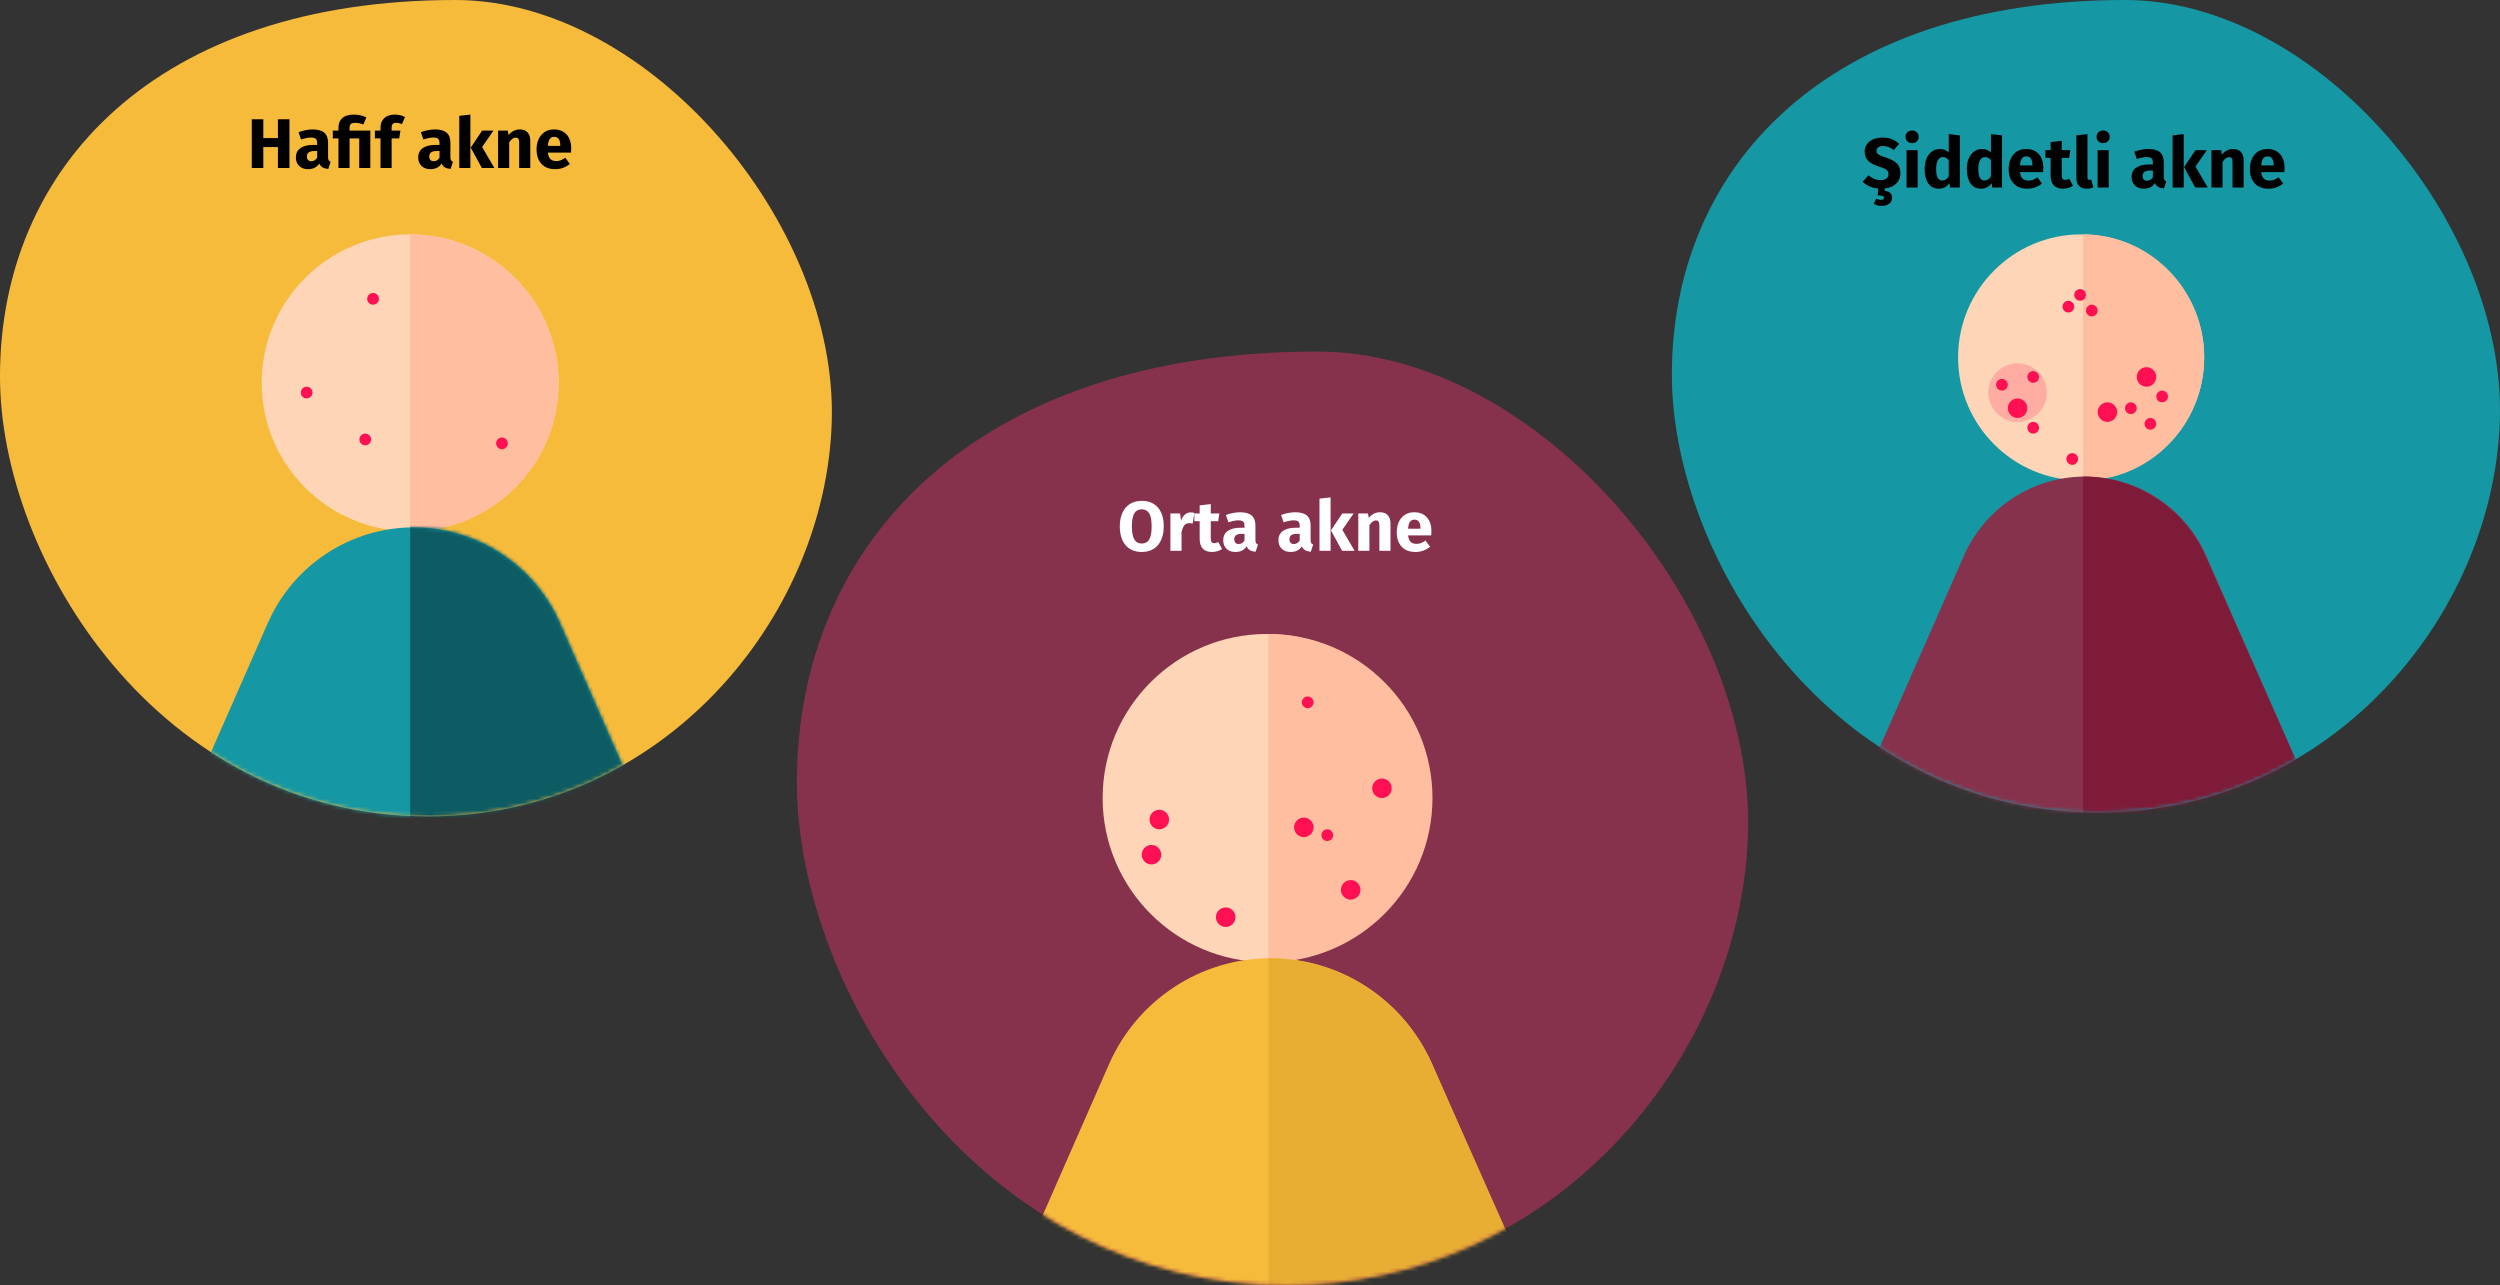 <?xml version="1.0" encoding="UTF-8"?>
<svg xmlns="http://www.w3.org/2000/svg" xmlns:xlink="http://www.w3.org/1999/xlink" width="640px" height="329px" viewBox="0 0 640 329" version="1.1">
  <rect x="0" y="0" width="640" height="329" fill="#333333" stroke="none"/>
  <title>Group 2@2x</title>
  <defs>
    <path d="M109.691,209 C168.958,209 211.261,158.87 212.921,108.144 C214.581,57.418 166.205,0 116.531,0 C40.362,0 -4.56060116e-23,42.507 -4.56060116e-23,96.402 C-4.56060116e-23,143.281 40.678,209 109.691,209 Z" id="path-1"></path>
    <path d="M116.023,165 L24.977,165 C21.555,165 18.31,163.472 16.126,160.83 C13.938,158.186 13.036,154.705 13.666,151.33 L20.662,113.707 L11.505,113.707 C7.613,113.707 3.988,111.734 1.863,108.461 C-0.258,105.188 -0.591,101.06 0.982,97.486 L33.115,24.455 C39.65,9.6 54.326,0 70.5,0 C86.677,0 101.35,9.6 107.888,24.458 L140.02,97.489 C141.59,101.06 141.258,105.188 139.136,108.461 C137.012,111.734 133.383,113.707 129.494,113.707 L120.334,113.707 L127.334,151.33 C127.963,154.705 127.061,158.189 124.874,160.83 C122.689,163.472 119.444,165 116.023,165 L116.023,165 Z" id="path-3"></path>
    <path d="M109.196,208 C168.194,208 210.306,158.11 211.959,107.627 C213.611,57.143 165.454,0 116.004,0 C40.18,0 0,42.304 0,95.941 C0,142.596 40.494,208 109.196,208 Z" id="path-5"></path>
    <path d="M125.437,239 C193.21,239 241.585,181.675 243.483,123.667 C245.382,65.66 190.062,0 133.258,0 C46.156,0 0,48.609 0,110.24 C0,163.848 46.517,239 125.437,239 Z" id="path-7"></path>
  </defs>
  <g id="Page-1" stroke="none" stroke-width="1" fill="none" fill-rule="evenodd">
    <g id="vorlage" transform="translate(-123, -1299)">
      <g id="Group-2" transform="translate(123, 1299)">
        <g id="Oval-Copy-2" transform="translate(-0, 0)" fill="#F7BB3C" fill-rule="nonzero">
          <path d="M109.691,209 C168.958,209 211.261,158.87 212.921,108.144 C214.581,57.418 166.205,0 116.531,0 C40.362,0 -4.56060116e-23,42.507 -4.56060116e-23,96.402 C-4.56060116e-23,143.281 40.678,209 109.691,209 Z" id="path-1"></path>
        </g>
        <g id="Group-19-Copy-Clipped" transform="translate(-0, 0)">
          <mask id="mask-2" fill="white">
            <use xlink:href="#path-1"></use>
          </mask>
          <g id="path-1"></g>
          <g id="Group-19-Copy" mask="url(#mask-2)">
            <g transform="translate(35.463, 60)" id="Group">
              <path d="M69.537,76 C48.584,76 31.537,58.953 31.537,38 C31.537,17.047 48.584,0 69.537,0 C90.489,0 107.537,17.047 107.537,38 C107.537,58.953 90.489,76 69.537,76 Z" id="Path" fill="#FFD5B8" fill-rule="nonzero"></path>
              <path d="M107.537,38 C107.537,17.047 90.489,0 69.537,0 L69.537,76 C90.489,76 107.537,58.953 107.537,38 Z" id="Path" fill="#FFBEA0" fill-rule="nonzero"></path>
              <circle id="Oval-Copy-7" fill="#FF1053" cx="93.037" cy="53.5" r="1.5"></circle>
              <circle id="Oval-Copy-11" fill="#FF1053" cx="60.037" cy="16.5" r="1.5"></circle>
              <circle id="Oval-Copy-8" fill="#FF1053" cx="43.037" cy="40.5" r="1.5"></circle>
              <circle id="Oval-Copy-9" fill="#FF1053" cx="58.037" cy="52.5" r="1.5"></circle>
              <path d="M43.5,338 C37.148,338 32,332.82 32,326.436 L32,227.564 C32,221.177 37.148,216 43.5,216 C49.852,216 55,221.177 55,227.564 L55,326.436 C55,332.82 49.852,338 43.5,338 L43.5,338 Z" id="Path" fill="#FFD5B8" fill-rule="nonzero"></path>
              <path d="M96.5,338 C90.148,338 85,332.82 85,326.436 L85,227.564 C85,221.177 90.148,216 96.5,216 C102.852,216 108,221.177 108,227.564 L108,326.436 C108,332.82 102.852,338 96.5,338 L96.5,338 Z" id="Path" fill="#FFBEA0" fill-rule="nonzero"></path>
              <g id="Group-4" transform="translate(-0, 75)">
                <g id="Path" fill="#1598A4" fill-rule="nonzero">
                  <path d="M116.023,165 L24.977,165 C21.555,165 18.31,163.472 16.126,160.83 C13.938,158.186 13.036,154.705 13.666,151.33 L20.662,113.707 L11.505,113.707 C7.613,113.707 3.988,111.734 1.863,108.461 C-0.258,105.188 -0.591,101.06 0.982,97.486 L33.115,24.455 C39.65,9.6 54.326,0 70.5,0 C86.677,0 101.35,9.6 107.888,24.458 L140.02,97.489 C141.59,101.06 141.258,105.188 139.136,108.461 C137.012,111.734 133.383,113.707 129.494,113.707 L120.334,113.707 L127.334,151.33 C127.963,154.705 127.061,158.189 124.874,160.83 C122.689,163.472 119.444,165 116.023,165 L116.023,165 Z" id="path-3"></path>
                </g>
                <g id="Path-Clipped">
                  <mask id="mask-4" fill="white">
                    <use xlink:href="#path-3"></use>
                  </mask>
                  <g id="path-3"></g>
                  <path d="M116.674,166.146 C120.217,166.146 123.577,164.596 125.839,161.918 C128.104,159.237 129.038,155.708 128.386,152.286 L121.139,114.141 L130.623,114.141 C134.651,114.141 138.408,112.14 140.604,108.821 C142.804,105.503 143.149,101.318 141.52,97.694 L108.248,23.649 C101.481,8.587 86.284,-1.146 69.537,-1.146 L69.537,166.146 L116.674,166.146 Z" id="Path" fill="#0D5B63" fill-rule="nonzero" mask="url(#mask-4)"></path>
                </g>
              </g>
            </g>
          </g>
        </g>
        <g transform="translate(428, 0)">
          <g id="Oval-Copy-4" fill="#1598A4" fill-rule="nonzero">
            <path d="M109.196,208 C168.194,208 210.306,158.11 211.959,107.627 C213.611,57.143 165.454,0 116.004,0 C40.18,0 0,42.304 0,95.941 C0,142.596 40.494,208 109.196,208 Z" id="path-5"></path>
          </g>
          <g id="Group-19-Clipped">
            <mask id="mask-6" fill="white">
              <use xlink:href="#path-5"></use>
            </mask>
            <g id="path-5"></g>
            <g id="Group-19" mask="url(#mask-6)">
              <g transform="translate(47.27, 60)" id="Group">
                <g id="Group-5" transform="translate(0, 0)" fill-rule="nonzero">
                  <path d="M57.5,63 C40.131,63 26,48.869 26,31.5 C26,14.131 40.131,0 57.5,0 C74.869,0 89,14.131 89,31.5 C89,48.869 74.869,63 57.5,63 Z" id="Path" fill="#FFD5B8"></path>
                  <path d="M89,31.5 C89,14.131 75.093,0 58,0 L58,63 C75.093,63 89,48.869 89,31.5 Z" id="Path" fill="#FFBEA0"></path>
                  <path d="M96.274,199 L20.725,199 C17.886,199 15.193,197.731 13.381,195.538 C11.566,193.342 10.817,190.452 11.34,187.65 L17.145,156.412 L9.547,156.412 C6.317,156.412 3.309,154.773 1.546,152.055 C-0.214,149.338 -0.49,145.911 0.815,142.943 L27.478,82.305 C32.901,69.971 45.079,62 58.5,62 C71.923,62 84.099,69.971 89.524,82.308 L116.187,142.946 C117.49,145.911 117.214,149.338 115.453,152.055 C113.691,154.773 110.68,156.412 107.453,156.412 L99.852,156.412 L105.66,187.65 C106.182,190.452 105.434,193.345 103.619,195.538 C101.806,197.731 99.113,199 96.274,199 L96.274,199 Z" id="Path" fill="#87324C"></path>
                  <path d="M96.098,199 C98.961,199 101.677,197.731 103.505,195.538 C105.335,193.342 106.09,190.452 105.564,187.65 L99.706,156.412 L107.372,156.412 C110.626,156.412 113.663,154.773 115.438,152.055 C117.216,149.338 117.495,145.911 116.178,142.943 L89.287,82.305 C83.818,69.971 71.536,62 58,62 L58,199 L96.098,199 Z" id="Path" fill="#7E1B38"></path>
                  <circle id="Oval-Copy-5" fill="#FF1053" cx="41.23" cy="44.5" r="2.5"></circle>
                  <circle id="Oval-Copy-18" fill-opacity="0.2" fill="#FF1053" cx="41.23" cy="40.5" r="7.5"></circle>
                  <circle id="Oval-Copy-13" fill="#FF1053" cx="64.23" cy="45.5" r="2.5"></circle>
                  <circle id="Oval-Copy-20" fill="#FF1053" cx="74.23" cy="36.5" r="2.5"></circle>
                  <circle id="Oval-Copy-12" fill="#FF1053" cx="45.23" cy="36.5" r="1.5"></circle>
                  <circle id="Oval-Copy-17" fill="#FF1053" cx="37.23" cy="38.5" r="1.5"></circle>
                  <circle id="Oval-Copy-19" fill="#FF1053" cx="45.23" cy="49.5" r="1.5"></circle>
                  <circle id="Oval-Copy-14" fill="#FF1053" cx="75.23" cy="48.5" r="1.5"></circle>
                  <circle id="Oval-Copy-21" fill="#FF1053" cx="55.23" cy="57.5" r="1.5"></circle>
                  <circle id="Oval-Copy-22" fill="#FF1053" cx="54.23" cy="18.5" r="1.5"></circle>
                  <circle id="Oval-Copy-23" fill="#FF1053" cx="57.23" cy="15.5" r="1.5"></circle>
                  <circle id="Oval-Copy-24" fill="#FF1053" cx="60.23" cy="19.5" r="1.5"></circle>
                  <circle id="Oval-Copy-15" fill="#FF1053" cx="70.23" cy="44.5" r="1.5"></circle>
                  <circle id="Oval-Copy-16" fill="#FF1053" cx="78.23" cy="41.5" r="1.5"></circle>
                </g>
                <path d="M36.5,260 C31.253,260 27,255.712 27,250.427 L27,168.573 C27,163.286 31.253,159 36.5,159 C41.747,159 46,163.286 46,168.573 L46,250.427 C46,255.712 41.747,260 36.5,260 L36.5,260 Z" id="Path" fill="#FFD5B8" fill-rule="nonzero"></path>
                <path d="M79.5,260 C74.253,260 70,255.712 70,250.427 L70,168.573 C70,163.286 74.253,159 79.5,159 C84.747,159 89,163.286 89,168.573 L89,250.427 C89,255.712 84.747,260 79.5,260 L79.5,260 Z" id="Path" fill="#FFBEA0" fill-rule="nonzero"></path>
              </g>
            </g>
          </g>
        </g>
        <g id="Group" transform="translate(204, 90)">
          <g id="Oval-Copy-10" transform="translate(0, 0)" fill="#87324C" fill-rule="nonzero">
            <path d="M125.437,239 C193.21,239 241.585,181.675 243.483,123.667 C245.382,65.66 190.062,0 133.258,0 C46.156,0 0,48.609 0,110.24 C0,163.848 46.517,239 125.437,239 Z" id="path-7"></path>
          </g>
          <g id="Group-19-Clipped" transform="translate(0, 0)">
            <mask id="mask-8" fill="white">
              <use xlink:href="#path-7"></use>
            </mask>
            <g id="path-7"></g>
            <g id="Group-19" mask="url(#mask-8)">
              <g transform="translate(43.277, 72.3)" id="Group">
                <path d="M77,84 C53.842,84 35,65.158 35,42 C35,18.842 53.842,0 77,0 C100.158,0 119,18.842 119,42 C119,65.158 100.158,84 77,84 Z" id="Path" fill="#FFD5B8" fill-rule="nonzero"></path>
                <circle id="Oval" fill="#FF1053" cx="49.5" cy="47.5" r="2.5"></circle>
                <circle id="Oval-Copy" fill="#FF1053" cx="47.5" cy="56.5" r="2.5"></circle>
                <path d="M119.438,42 C119.438,18.842 100.596,0 77.438,0 L77.438,84 C100.596,84 119.438,65.158 119.438,42 Z" id="Path" fill="#FFBEA0" fill-rule="nonzero"></path>
                <circle id="Oval-Copy-3" fill="#FF1053" cx="86.5" cy="49.5" r="2.5"></circle>
                <circle id="Oval-Copy-25" fill="#FF1053" cx="92.5" cy="51.5" r="1.5"></circle>
                <circle id="Oval-Copy-26" fill="#FF1053" cx="87.5" cy="17.5" r="1.5"></circle>
                <circle id="Oval-Copy-5" fill="#FF1053" cx="106.5" cy="39.5" r="2.5"></circle>
                <circle id="Oval-Copy-6" fill="#FF1053" cx="98.5" cy="65.5" r="2.5"></circle>
                <circle id="Oval-Copy-7" fill="#FF1053" cx="66.5" cy="72.5" r="2.5"></circle>
                <path d="M128.366,266 L27.634,266 C23.848,266 20.258,264.305 17.841,261.376 C15.421,258.443 14.423,254.582 15.119,250.839 L22.86,209.112 L12.729,209.112 C8.423,209.112 4.412,206.923 2.061,203.293 C-0.286,199.663 -0.654,195.085 1.087,191.121 L36.638,110.123 C43.868,93.647 60.105,83 78,83 C95.898,83 112.132,93.647 119.365,110.126 L154.916,191.124 C156.653,195.085 156.285,199.663 153.938,203.293 C151.588,206.923 147.573,209.112 143.27,209.112 L133.136,209.112 L140.88,250.839 C141.576,254.582 140.578,258.446 138.158,261.376 C135.742,264.305 132.151,266 128.366,266 L128.366,266 Z" id="Path" fill="#F7BB3C" fill-rule="nonzero"></path>
                <path d="M128.45,266 C132.284,266 135.92,264.305 138.368,261.376 C140.819,258.443 141.83,254.582 141.125,250.839 L133.281,209.112 L143.546,209.112 C147.904,209.112 151.97,206.923 154.347,203.293 C156.727,199.663 157.1,195.085 155.337,191.121 L119.331,110.123 C112.008,93.647 95.562,83 77.438,83 L77.438,266 L128.45,266 Z" id="Path" fill="#E8AE34" fill-rule="nonzero"></path>
              </g>
            </g>
          </g>
        </g>
        <path d="M67.407,43 L67.407,37.654 L71.151,37.654 L71.151,43 L74.103,43 L74.103,30.526 L71.151,30.526 L71.151,35.35 L67.407,35.35 L67.407,30.526 L64.455,30.526 L64.455,43 L67.407,43 Z M78.855,43.306 C80.151,43.306 81.111,42.826 81.735,41.866 C81.939,42.322 82.227,42.655 82.599,42.865 C82.971,43.075 83.451,43.204 84.039,43.252 L84.039,43.252 L84.633,41.398 C84.405,41.314 84.24,41.188 84.138,41.02 C84.036,40.852 83.985,40.588 83.985,40.228 L83.985,40.228 L83.985,36.52 C83.985,35.392 83.667,34.546 83.031,33.982 C82.395,33.418 81.393,33.136 80.025,33.136 C79.485,33.136 78.9,33.196 78.27,33.316 C77.64,33.436 77.025,33.61 76.425,33.838 L76.425,33.838 L77.073,35.71 C77.541,35.554 77.997,35.431 78.441,35.341 C78.885,35.251 79.263,35.206 79.575,35.206 C80.175,35.206 80.595,35.311 80.835,35.521 C81.075,35.731 81.195,36.118 81.195,36.682 L81.195,36.682 L81.195,37.096 L80.223,37.096 C78.771,37.096 77.661,37.372 76.893,37.924 C76.125,38.476 75.741,39.274 75.741,40.318 C75.741,41.206 76.023,41.926 76.587,42.478 C77.151,43.03 77.907,43.306 78.855,43.306 Z M79.683,41.272 C79.335,41.272 79.062,41.167 78.864,40.957 C78.666,40.747 78.567,40.45 78.567,40.066 C78.567,39.586 78.726,39.232 79.044,39.004 C79.362,38.776 79.845,38.662 80.493,38.662 L80.493,38.662 L81.195,38.662 L81.195,40.354 C80.835,40.966 80.331,41.272 79.683,41.272 Z M89.493,43 L89.493,35.422 L91.959,35.422 L91.959,43 L94.803,43 L94.803,33.442 L89.493,33.442 L89.493,32.722 C89.493,32.254 89.598,31.924 89.808,31.732 C90.018,31.54 90.399,31.444 90.951,31.444 C91.611,31.444 92.295,31.588 93.003,31.876 L93.003,31.876 L93.795,30.058 C92.811,29.578 91.755,29.338 90.627,29.338 C89.271,29.338 88.269,29.638 87.621,30.238 C86.973,30.838 86.649,31.63 86.649,32.614 L86.649,32.614 L86.649,33.442 L85.191,33.442 L85.191,35.422 L86.649,35.422 L86.649,43 L89.493,43 Z M100.257,43 L100.257,35.422 L102.201,35.422 L102.507,33.442 L100.257,33.442 L100.257,32.704 C100.257,32.248 100.347,31.924 100.527,31.732 C100.707,31.54 101.001,31.444 101.409,31.444 C101.925,31.444 102.423,31.564 102.903,31.804 L102.903,31.804 L103.677,29.95 C102.885,29.542 102.015,29.338 101.067,29.338 C99.891,29.338 98.988,29.641 98.358,30.247 C97.728,30.853 97.413,31.636 97.413,32.596 L97.413,32.596 L97.413,33.442 L95.973,33.442 L95.973,35.422 L97.413,35.422 L97.413,43 L100.257,43 Z M110.175,43.306 C111.471,43.306 112.431,42.826 113.055,41.866 C113.259,42.322 113.547,42.655 113.919,42.865 C114.291,43.075 114.771,43.204 115.359,43.252 L115.359,43.252 L115.953,41.398 C115.725,41.314 115.56,41.188 115.458,41.02 C115.356,40.852 115.305,40.588 115.305,40.228 L115.305,40.228 L115.305,36.52 C115.305,35.392 114.987,34.546 114.351,33.982 C113.715,33.418 112.713,33.136 111.345,33.136 C110.805,33.136 110.22,33.196 109.59,33.316 C108.96,33.436 108.345,33.61 107.745,33.838 L107.745,33.838 L108.393,35.71 C108.861,35.554 109.317,35.431 109.761,35.341 C110.205,35.251 110.583,35.206 110.895,35.206 C111.495,35.206 111.915,35.311 112.155,35.521 C112.395,35.731 112.515,36.118 112.515,36.682 L112.515,36.682 L112.515,37.096 L111.543,37.096 C110.091,37.096 108.981,37.372 108.213,37.924 C107.445,38.476 107.061,39.274 107.061,40.318 C107.061,41.206 107.343,41.926 107.907,42.478 C108.471,43.03 109.227,43.306 110.175,43.306 Z M111.003,41.272 C110.655,41.272 110.382,41.167 110.184,40.957 C109.986,40.747 109.887,40.45 109.887,40.066 C109.887,39.586 110.046,39.232 110.364,39.004 C110.682,38.776 111.165,38.662 111.813,38.662 L111.813,38.662 L112.515,38.662 L112.515,40.354 C112.155,40.966 111.651,41.272 111.003,41.272 Z M120.417,43 L120.417,29.338 L117.573,29.644 L117.573,43 L120.417,43 Z M126.555,43 L123.423,37.636 L126.321,33.442 L123.423,33.442 L120.507,37.78 L123.351,43 L126.555,43 Z M130.353,43 L130.353,36.466 C130.881,35.638 131.433,35.224 132.009,35.224 C132.309,35.224 132.534,35.317 132.684,35.503 C132.834,35.689 132.909,36.022 132.909,36.502 L132.909,36.502 L132.909,43 L135.753,43 L135.753,36.016 C135.753,35.104 135.519,34.396 135.051,33.892 C134.583,33.388 133.935,33.136 133.107,33.136 C132.519,33.136 131.988,33.256 131.514,33.496 C131.04,33.736 130.599,34.096 130.191,34.576 L130.191,34.576 L129.993,33.442 L127.509,33.442 L127.509,43 L130.353,43 Z M142.161,43.306 C143.529,43.306 144.771,42.862 145.887,41.974 L145.887,41.974 L144.717,40.39 C144.297,40.678 143.907,40.891 143.547,41.029 C143.187,41.167 142.815,41.236 142.431,41.236 C141.795,41.236 141.297,41.074 140.937,40.75 C140.577,40.426 140.349,39.862 140.253,39.058 L140.253,39.058 L146.175,39.058 C146.211,38.77 146.229,38.428 146.229,38.032 C146.229,36.496 145.839,35.296 145.059,34.432 C144.279,33.568 143.199,33.136 141.819,33.136 C140.883,33.136 140.079,33.361 139.407,33.811 C138.735,34.261 138.225,34.873 137.877,35.647 C137.529,36.421 137.355,37.294 137.355,38.266 C137.355,39.802 137.769,41.026 138.597,41.938 C139.425,42.85 140.613,43.306 142.161,43.306 Z M143.439,37.348 L140.253,37.348 C140.313,36.52 140.478,35.926 140.748,35.566 C141.018,35.206 141.399,35.026 141.891,35.026 C142.899,35.026 143.415,35.758 143.439,37.222 L143.439,37.222 L143.439,37.348 Z" id="Hafifakne" fill="#000000" fill-rule="nonzero"></path>
        <path d="M292.282,141.306 C293.446,141.306 294.451,141.045 295.297,140.523 C296.143,140.001 296.791,139.248 297.241,138.264 C297.691,137.28 297.916,136.11 297.916,134.754 C297.916,132.678 297.421,131.07 296.431,129.93 C295.441,128.79 294.058,128.22 292.282,128.22 C291.118,128.22 290.116,128.481 289.276,129.003 C288.436,129.525 287.791,130.278 287.341,131.262 C286.891,132.246 286.666,133.41 286.666,134.754 C286.666,136.134 286.891,137.313 287.341,138.291 C287.791,139.269 288.436,140.016 289.276,140.532 C290.116,141.048 291.118,141.306 292.282,141.306 Z M292.282,139.146 C291.442,139.146 290.812,138.798 290.392,138.102 C289.972,137.406 289.762,136.29 289.762,134.754 C289.762,133.218 289.969,132.105 290.383,131.415 C290.797,130.725 291.43,130.38 292.282,130.38 C293.134,130.38 293.77,130.722 294.19,131.406 C294.61,132.09 294.82,133.206 294.82,134.754 C294.82,136.302 294.613,137.421 294.199,138.111 C293.785,138.801 293.146,139.146 292.282,139.146 Z M302.47,141 L302.47,136.266 C302.638,135.486 302.869,134.901 303.163,134.511 C303.457,134.121 303.886,133.926 304.45,133.926 C304.666,133.926 304.954,133.968 305.314,134.052 L305.314,134.052 L305.764,131.298 C305.476,131.214 305.158,131.172 304.81,131.172 C304.258,131.172 303.763,131.361 303.325,131.739 C302.887,132.117 302.56,132.636 302.344,133.296 L302.344,133.296 L302.11,131.442 L299.626,131.442 L299.626,141 L302.47,141 Z M310.246,141.306 C310.702,141.306 311.161,141.24 311.623,141.108 C312.085,140.976 312.49,140.79 312.838,140.55 L312.838,140.55 L311.884,138.75 C311.524,138.954 311.182,139.056 310.858,139.056 C310.546,139.056 310.318,138.96 310.174,138.768 C310.03,138.576 309.958,138.258 309.958,137.814 L309.958,137.814 L309.958,133.422 L311.848,133.422 L312.154,131.442 L309.958,131.442 L309.958,129.048 L307.114,129.372 L307.114,131.442 L305.764,131.442 L305.764,133.422 L307.114,133.422 L307.114,137.85 C307.114,140.142 308.158,141.294 310.246,141.306 Z M316.258,141.306 C317.554,141.306 318.514,140.826 319.138,139.866 C319.342,140.322 319.63,140.655 320.002,140.865 C320.374,141.075 320.854,141.204 321.442,141.252 L321.442,141.252 L322.036,139.398 C321.808,139.314 321.643,139.188 321.541,139.02 C321.439,138.852 321.388,138.588 321.388,138.228 L321.388,138.228 L321.388,134.52 C321.388,133.392 321.07,132.546 320.434,131.982 C319.798,131.418 318.796,131.136 317.428,131.136 C316.888,131.136 316.303,131.196 315.673,131.316 C315.043,131.436 314.428,131.61 313.828,131.838 L313.828,131.838 L314.476,133.71 C314.944,133.554 315.4,133.431 315.844,133.341 C316.288,133.251 316.666,133.206 316.978,133.206 C317.578,133.206 317.998,133.311 318.238,133.521 C318.478,133.731 318.598,134.118 318.598,134.682 L318.598,134.682 L318.598,135.096 L317.626,135.096 C316.174,135.096 315.064,135.372 314.296,135.924 C313.528,136.476 313.144,137.274 313.144,138.318 C313.144,139.206 313.426,139.926 313.99,140.478 C314.554,141.03 315.31,141.306 316.258,141.306 Z M317.086,139.272 C316.738,139.272 316.465,139.167 316.267,138.957 C316.069,138.747 315.97,138.45 315.97,138.066 C315.97,137.586 316.129,137.232 316.447,137.004 C316.765,136.776 317.248,136.662 317.896,136.662 L317.896,136.662 L318.598,136.662 L318.598,138.354 C318.238,138.966 317.734,139.272 317.086,139.272 Z M330.388,141.306 C331.684,141.306 332.644,140.826 333.268,139.866 C333.472,140.322 333.76,140.655 334.132,140.865 C334.504,141.075 334.984,141.204 335.572,141.252 L335.572,141.252 L336.166,139.398 C335.938,139.314 335.773,139.188 335.671,139.02 C335.569,138.852 335.518,138.588 335.518,138.228 L335.518,138.228 L335.518,134.52 C335.518,133.392 335.2,132.546 334.564,131.982 C333.928,131.418 332.926,131.136 331.558,131.136 C331.018,131.136 330.433,131.196 329.803,131.316 C329.173,131.436 328.558,131.61 327.958,131.838 L327.958,131.838 L328.606,133.71 C329.074,133.554 329.53,133.431 329.974,133.341 C330.418,133.251 330.796,133.206 331.108,133.206 C331.708,133.206 332.128,133.311 332.368,133.521 C332.608,133.731 332.728,134.118 332.728,134.682 L332.728,134.682 L332.728,135.096 L331.756,135.096 C330.304,135.096 329.194,135.372 328.426,135.924 C327.658,136.476 327.274,137.274 327.274,138.318 C327.274,139.206 327.556,139.926 328.12,140.478 C328.684,141.03 329.44,141.306 330.388,141.306 Z M331.216,139.272 C330.868,139.272 330.595,139.167 330.397,138.957 C330.199,138.747 330.1,138.45 330.1,138.066 C330.1,137.586 330.259,137.232 330.577,137.004 C330.895,136.776 331.378,136.662 332.026,136.662 L332.026,136.662 L332.728,136.662 L332.728,138.354 C332.368,138.966 331.864,139.272 331.216,139.272 Z M340.63,141 L340.63,127.338 L337.786,127.644 L337.786,141 L340.63,141 Z M346.768,141 L343.636,135.636 L346.534,131.442 L343.636,131.442 L340.72,135.78 L343.564,141 L346.768,141 Z M350.566,141 L350.566,134.466 C351.094,133.638 351.646,133.224 352.222,133.224 C352.522,133.224 352.747,133.317 352.897,133.503 C353.047,133.689 353.122,134.022 353.122,134.502 L353.122,134.502 L353.122,141 L355.966,141 L355.966,134.016 C355.966,133.104 355.732,132.396 355.264,131.892 C354.796,131.388 354.148,131.136 353.32,131.136 C352.732,131.136 352.201,131.256 351.727,131.496 C351.253,131.736 350.812,132.096 350.404,132.576 L350.404,132.576 L350.206,131.442 L347.722,131.442 L347.722,141 L350.566,141 Z M362.374,141.306 C363.742,141.306 364.984,140.862 366.1,139.974 L366.1,139.974 L364.93,138.39 C364.51,138.678 364.12,138.891 363.76,139.029 C363.4,139.167 363.028,139.236 362.644,139.236 C362.008,139.236 361.51,139.074 361.15,138.75 C360.79,138.426 360.562,137.862 360.466,137.058 L360.466,137.058 L366.388,137.058 C366.424,136.77 366.442,136.428 366.442,136.032 C366.442,134.496 366.052,133.296 365.272,132.432 C364.492,131.568 363.412,131.136 362.032,131.136 C361.096,131.136 360.292,131.361 359.62,131.811 C358.948,132.261 358.438,132.873 358.09,133.647 C357.742,134.421 357.568,135.294 357.568,136.266 C357.568,137.802 357.982,139.026 358.81,139.938 C359.638,140.85 360.826,141.306 362.374,141.306 Z M363.652,135.348 L360.466,135.348 C360.526,134.52 360.691,133.926 360.961,133.566 C361.231,133.206 361.612,133.026 362.104,133.026 C363.112,133.026 363.628,133.758 363.652,135.222 L363.652,135.222 L363.652,135.348 Z" id="Ortaakne" fill="#FFFFFF" fill-rule="nonzero"></path>
        <path d="M481.689,52.716 C482.505,52.716 483.156,52.524 483.642,52.14 C484.128,51.756 484.371,51.258 484.371,50.646 C484.371,50.142 484.218,49.737 483.912,49.431 C483.606,49.125 483.135,48.936 482.499,48.864 L482.499,48.864 L482.499,48.252 C483.759,48.108 484.743,47.685 485.451,46.983 C486.159,46.281 486.513,45.408 486.513,44.364 C486.513,43.272 486.213,42.429 485.613,41.835 C485.013,41.241 484.077,40.74 482.805,40.332 C482.133,40.116 481.629,39.93 481.293,39.774 C480.957,39.618 480.723,39.453 480.591,39.279 C480.459,39.105 480.393,38.88 480.393,38.604 C480.393,38.208 480.543,37.905 480.843,37.695 C481.143,37.485 481.551,37.38 482.067,37.38 C483.039,37.38 483.951,37.728 484.803,38.424 L484.803,38.424 L486.171,36.822 C485.607,36.282 484.98,35.88 484.29,35.616 C483.6,35.352 482.787,35.22 481.851,35.22 C480.987,35.22 480.213,35.367 479.529,35.661 C478.845,35.955 478.311,36.375 477.927,36.921 C477.543,37.467 477.351,38.1 477.351,38.82 C477.351,39.756 477.642,40.53 478.224,41.142 C478.806,41.754 479.787,42.27 481.167,42.69 C481.779,42.882 482.247,43.062 482.571,43.23 C482.895,43.398 483.123,43.587 483.255,43.797 C483.387,44.007 483.453,44.268 483.453,44.58 C483.453,45.06 483.276,45.435 482.922,45.705 C482.568,45.975 482.085,46.11 481.473,46.11 C480.873,46.11 480.318,46.008 479.808,45.804 C479.298,45.6 478.803,45.294 478.323,44.886 L478.323,44.886 L476.829,46.524 C477.909,47.556 479.253,48.138 480.861,48.27 L480.861,48.27 L480.663,50.016 C481.239,50.016 481.659,50.064 481.923,50.16 C482.187,50.256 482.319,50.412 482.319,50.628 C482.319,50.988 482.037,51.168 481.473,51.168 C481.113,51.168 480.729,51.066 480.321,50.862 L480.321,50.862 L479.673,52.176 C479.913,52.332 480.207,52.461 480.555,52.563 C480.903,52.665 481.281,52.716 481.689,52.716 Z M489.483,36.642 C489.975,36.642 490.38,36.489 490.698,36.183 C491.016,35.877 491.175,35.49 491.175,35.022 C491.175,34.554 491.016,34.167 490.698,33.861 C490.38,33.555 489.975,33.402 489.483,33.402 C488.991,33.402 488.589,33.555 488.277,33.861 C487.965,34.167 487.809,34.554 487.809,35.022 C487.809,35.49 487.965,35.877 488.277,36.183 C488.589,36.489 488.991,36.642 489.483,36.642 Z M490.923,48 L490.923,38.442 L488.079,38.442 L488.079,48 L490.923,48 Z M496.341,48.306 C497.481,48.306 498.387,47.832 499.059,46.884 L499.059,46.884 L499.203,48 L501.723,48 L501.723,34.644 L498.879,34.338 L498.879,39.036 C498.279,38.436 497.523,38.136 496.611,38.136 C495.843,38.136 495.162,38.352 494.568,38.784 C493.974,39.216 493.515,39.816 493.191,40.584 C492.867,41.352 492.705,42.222 492.705,43.194 C492.705,44.778 493.014,46.026 493.632,46.938 C494.25,47.85 495.153,48.306 496.341,48.306 Z M497.223,46.218 C496.719,46.218 496.332,45.996 496.062,45.552 C495.792,45.108 495.657,44.328 495.657,43.212 C495.657,42.192 495.813,41.436 496.125,40.944 C496.437,40.452 496.857,40.206 497.385,40.206 C497.685,40.206 497.952,40.272 498.186,40.404 C498.42,40.536 498.651,40.74 498.879,41.016 L498.879,41.016 L498.879,45.138 C498.435,45.858 497.883,46.218 497.223,46.218 Z M507.141,48.306 C508.281,48.306 509.187,47.832 509.859,46.884 L509.859,46.884 L510.003,48 L512.523,48 L512.523,34.644 L509.679,34.338 L509.679,39.036 C509.079,38.436 508.323,38.136 507.411,38.136 C506.643,38.136 505.962,38.352 505.368,38.784 C504.774,39.216 504.315,39.816 503.991,40.584 C503.667,41.352 503.505,42.222 503.505,43.194 C503.505,44.778 503.814,46.026 504.432,46.938 C505.05,47.85 505.953,48.306 507.141,48.306 Z M508.023,46.218 C507.519,46.218 507.132,45.996 506.862,45.552 C506.592,45.108 506.457,44.328 506.457,43.212 C506.457,42.192 506.613,41.436 506.925,40.944 C507.237,40.452 507.657,40.206 508.185,40.206 C508.485,40.206 508.752,40.272 508.986,40.404 C509.22,40.536 509.451,40.74 509.679,41.016 L509.679,41.016 L509.679,45.138 C509.235,45.858 508.683,46.218 508.023,46.218 Z M519.021,48.306 C520.389,48.306 521.631,47.862 522.747,46.974 L522.747,46.974 L521.577,45.39 C521.157,45.678 520.767,45.891 520.407,46.029 C520.047,46.167 519.675,46.236 519.291,46.236 C518.655,46.236 518.157,46.074 517.797,45.75 C517.437,45.426 517.209,44.862 517.113,44.058 L517.113,44.058 L523.035,44.058 C523.071,43.77 523.089,43.428 523.089,43.032 C523.089,41.496 522.699,40.296 521.919,39.432 C521.139,38.568 520.059,38.136 518.679,38.136 C517.743,38.136 516.939,38.361 516.267,38.811 C515.595,39.261 515.085,39.873 514.737,40.647 C514.389,41.421 514.215,42.294 514.215,43.266 C514.215,44.802 514.629,46.026 515.457,46.938 C516.285,47.85 517.473,48.306 519.021,48.306 Z M520.299,42.348 L517.113,42.348 C517.173,41.52 517.338,40.926 517.608,40.566 C517.878,40.206 518.259,40.026 518.751,40.026 C519.759,40.026 520.275,40.758 520.299,42.222 L520.299,42.222 L520.299,42.348 Z M528.093,48.306 C528.549,48.306 529.008,48.24 529.47,48.108 C529.932,47.976 530.337,47.79 530.685,47.55 L530.685,47.55 L529.731,45.75 C529.371,45.954 529.029,46.056 528.705,46.056 C528.393,46.056 528.165,45.96 528.021,45.768 C527.877,45.576 527.805,45.258 527.805,44.814 L527.805,44.814 L527.805,40.422 L529.695,40.422 L530.001,38.442 L527.805,38.442 L527.805,36.048 L524.961,36.372 L524.961,38.442 L523.611,38.442 L523.611,40.422 L524.961,40.422 L524.961,44.85 C524.961,47.142 526.005,48.294 528.093,48.306 Z M534.177,48.306 C534.813,48.306 535.389,48.198 535.905,47.982 L535.905,47.982 L535.347,45.966 C535.203,46.026 535.047,46.056 534.879,46.056 C534.555,46.056 534.393,45.858 534.393,45.462 L534.393,45.462 L534.393,34.338 L531.549,34.644 L531.549,45.57 C531.549,46.446 531.78,47.121 532.242,47.595 C532.704,48.069 533.349,48.306 534.177,48.306 Z M538.389,36.642 C538.881,36.642 539.286,36.489 539.604,36.183 C539.922,35.877 540.081,35.49 540.081,35.022 C540.081,34.554 539.922,34.167 539.604,33.861 C539.286,33.555 538.881,33.402 538.389,33.402 C537.897,33.402 537.495,33.555 537.183,33.861 C536.871,34.167 536.715,34.554 536.715,35.022 C536.715,35.49 536.871,35.877 537.183,36.183 C537.495,36.489 537.897,36.642 538.389,36.642 Z M539.829,48 L539.829,38.442 L536.985,38.442 L536.985,48 L539.829,48 Z M548.793,48.306 C550.089,48.306 551.049,47.826 551.673,46.866 C551.877,47.322 552.165,47.655 552.537,47.865 C552.909,48.075 553.389,48.204 553.977,48.252 L553.977,48.252 L554.571,46.398 C554.343,46.314 554.178,46.188 554.076,46.02 C553.974,45.852 553.923,45.588 553.923,45.228 L553.923,45.228 L553.923,41.52 C553.923,40.392 553.605,39.546 552.969,38.982 C552.333,38.418 551.331,38.136 549.963,38.136 C549.423,38.136 548.838,38.196 548.208,38.316 C547.578,38.436 546.963,38.61 546.363,38.838 L546.363,38.838 L547.011,40.71 C547.479,40.554 547.935,40.431 548.379,40.341 C548.823,40.251 549.201,40.206 549.513,40.206 C550.113,40.206 550.533,40.311 550.773,40.521 C551.013,40.731 551.133,41.118 551.133,41.682 L551.133,41.682 L551.133,42.096 L550.161,42.096 C548.709,42.096 547.599,42.372 546.831,42.924 C546.063,43.476 545.679,44.274 545.679,45.318 C545.679,46.206 545.961,46.926 546.525,47.478 C547.089,48.03 547.845,48.306 548.793,48.306 Z M549.621,46.272 C549.273,46.272 549,46.167 548.802,45.957 C548.604,45.747 548.505,45.45 548.505,45.066 C548.505,44.586 548.664,44.232 548.982,44.004 C549.3,43.776 549.783,43.662 550.431,43.662 L550.431,43.662 L551.133,43.662 L551.133,45.354 C550.773,45.966 550.269,46.272 549.621,46.272 Z M559.035,48 L559.035,34.338 L556.191,34.644 L556.191,48 L559.035,48 Z M565.173,48 L562.041,42.636 L564.939,38.442 L562.041,38.442 L559.125,42.78 L561.969,48 L565.173,48 Z M568.971,48 L568.971,41.466 C569.499,40.638 570.051,40.224 570.627,40.224 C570.927,40.224 571.152,40.317 571.302,40.503 C571.452,40.689 571.527,41.022 571.527,41.502 L571.527,41.502 L571.527,48 L574.371,48 L574.371,41.016 C574.371,40.104 574.137,39.396 573.669,38.892 C573.201,38.388 572.553,38.136 571.725,38.136 C571.137,38.136 570.606,38.256 570.132,38.496 C569.658,38.736 569.217,39.096 568.809,39.576 L568.809,39.576 L568.611,38.442 L566.127,38.442 L566.127,48 L568.971,48 Z M580.779,48.306 C582.147,48.306 583.389,47.862 584.505,46.974 L584.505,46.974 L583.335,45.39 C582.915,45.678 582.525,45.891 582.165,46.029 C581.805,46.167 581.433,46.236 581.049,46.236 C580.413,46.236 579.915,46.074 579.555,45.75 C579.195,45.426 578.967,44.862 578.871,44.058 L578.871,44.058 L584.793,44.058 C584.829,43.77 584.847,43.428 584.847,43.032 C584.847,41.496 584.457,40.296 583.677,39.432 C582.897,38.568 581.817,38.136 580.437,38.136 C579.501,38.136 578.697,38.361 578.025,38.811 C577.353,39.261 576.843,39.873 576.495,40.647 C576.147,41.421 575.973,42.294 575.973,43.266 C575.973,44.802 576.387,46.026 577.215,46.938 C578.043,47.85 579.231,48.306 580.779,48.306 Z M582.057,42.348 L578.871,42.348 C578.931,41.52 579.096,40.926 579.366,40.566 C579.636,40.206 580.017,40.026 580.509,40.026 C581.517,40.026 582.033,40.758 582.057,42.222 L582.057,42.222 L582.057,42.348 Z" id="Şiddetliakne" fill="#000000" fill-rule="nonzero"></path>
        <rect id="Rectangle" opacity="0" x="0" y="0" width="640" height="329"></rect>
      </g>
    </g>
  </g>
</svg>
